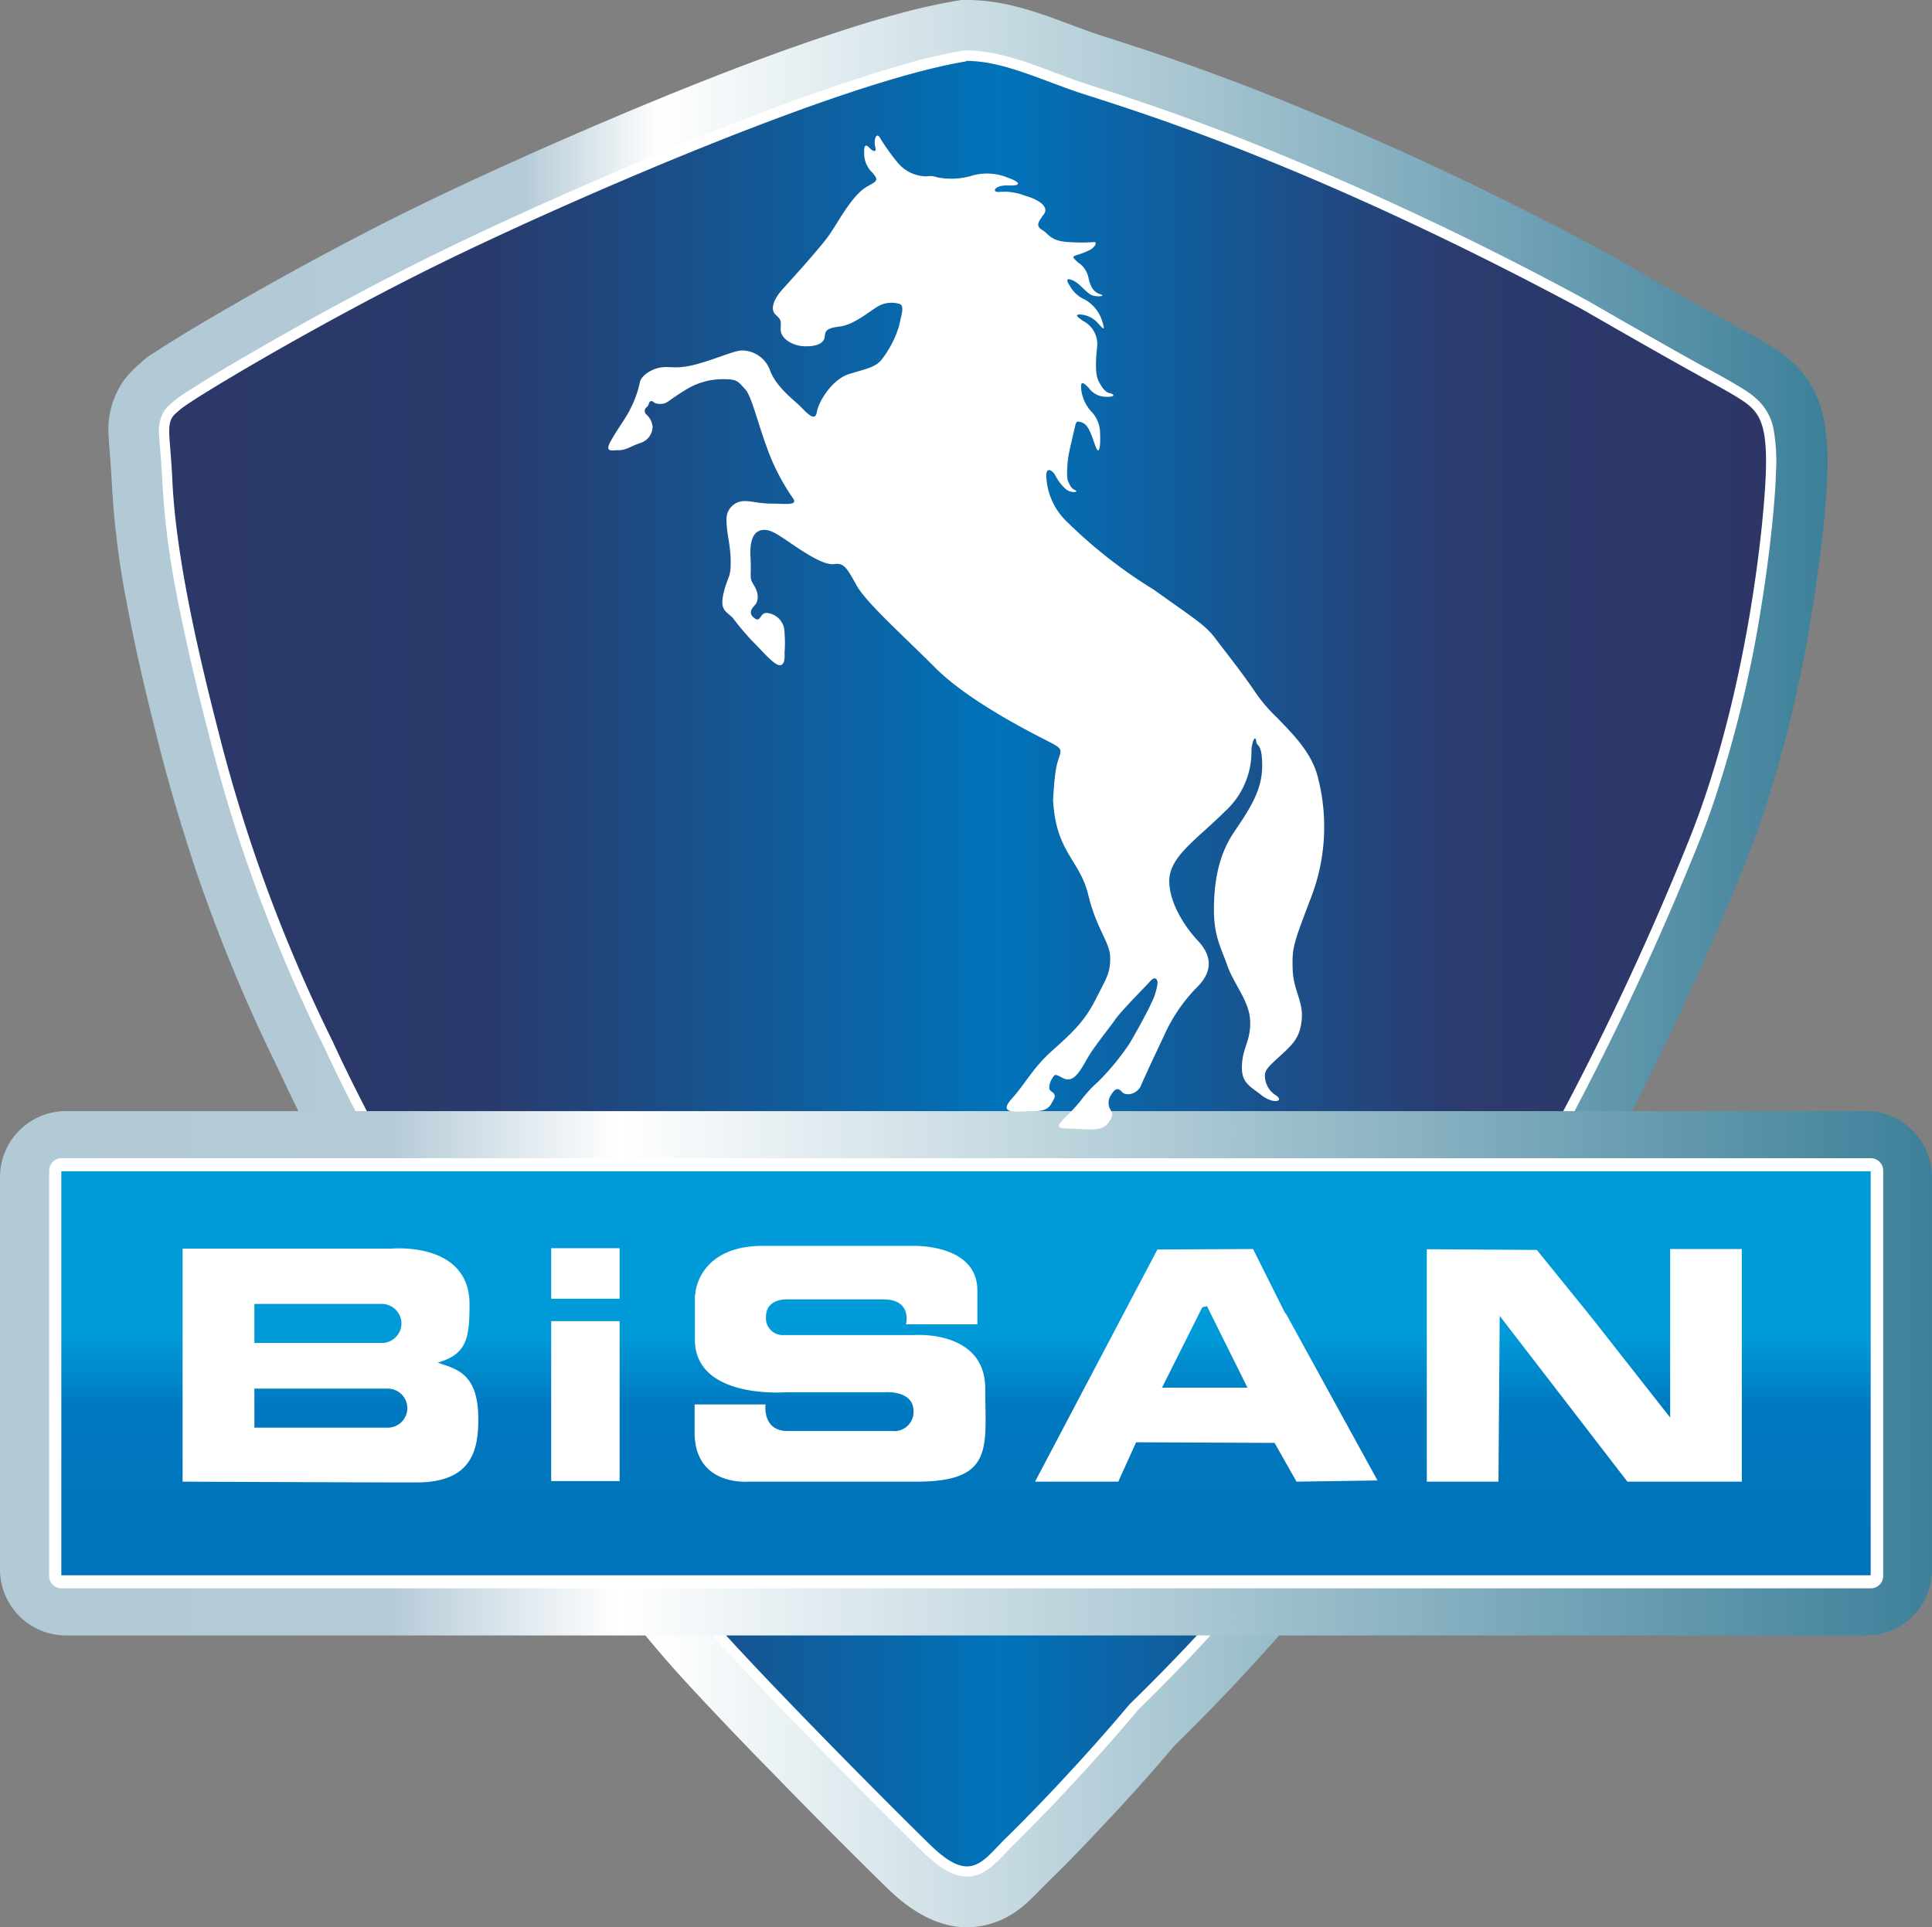 <svg xmlns="http://www.w3.org/2000/svg" xmlns:xlink="http://www.w3.org/1999/xlink" viewBox="0 0 275.08 274.47"><rect x="0" y="0" width="275.08" height="274.47" fill="#808080" stroke="none"/><defs><style>.cls-1,.cls-2,.cls-3,.cls-4,.cls-5{fill-rule:evenodd;}.cls-1{fill:url(#New_Gradient_1);}.cls-2{fill:#fff;}.cls-3{fill:url(#New_Gradient);}.cls-4{fill:url(#New_Gradient_4);}.cls-5{fill:url(#New_Gradient_3);}</style><linearGradient id="New_Gradient_1" x1="-354.23" y1="482.15" x2="125.59" y2="482.15" gradientTransform="translate(196.08 -108.66) scale(0.51)" gradientUnits="userSpaceOnUse"><stop offset="0" stop-color="#b2c9d6"></stop><stop offset="0.24" stop-color="#b4cad7"></stop><stop offset="0.32" stop-color="#fff"></stop><stop offset="1" stop-color="#3d809a"></stop></linearGradient><linearGradient id="New_Gradient" x1="-382.57" y1="810.26" x2="63.23" y2="810.26" gradientTransform="translate(219.2 -275.99) scale(0.51)" gradientUnits="userSpaceOnUse"><stop offset="0" stop-color="#2b3868"></stop><stop offset="0.2" stop-color="#293a6c"></stop><stop offset="0.52" stop-color="#0073ba"></stop><stop offset="0.81" stop-color="#2c3a6d"></stop><stop offset="1" stop-color="#2d3667"></stop></linearGradient><linearGradient id="New_Gradient_4" x1="-171.53" y1="603.7" x2="163.88" y2="603.7" gradientTransform="translate(140.68 -299.55) scale(0.82)" gradientUnits="userSpaceOnUse"><stop offset="0" stop-color="#b2c9d6"></stop><stop offset="0.2" stop-color="#b4cad7"></stop><stop offset="0.32" stop-color="#fff"></stop><stop offset="1" stop-color="#3d809a"></stop></linearGradient><linearGradient id="New_Gradient_3" x1="-3.04" y1="558.18" x2="-3.04" y2="628.33" gradientTransform="translate(140.03 -290.99) scale(0.82)" gradientUnits="userSpaceOnUse"><stop offset="0" stop-color="#009ad8"></stop><stop offset="0.41" stop-color="#009ad8"></stop><stop offset="0.59" stop-color="#0078bf"></stop><stop offset="1" stop-color="#0073ba"></stop></linearGradient></defs><g id="Layer_2" data-name="Layer 2"><g id="Page_1" data-name="Page 1"><g id="Layer_1-2" data-name="Layer 1"><path class="cls-1" d="M167.19,248.62q-4.83,5.73-10,11.19c-2.54,2.72-5.12,5.4-7.78,8s-4.56,5.12-8.66,6.23c-5.58,1.52-10.49-1.33-14.36-5.09-2.35-2.28-4.67-4.61-7-6.93q-4.74-4.75-9.43-9.58-3.94-4-7.85-8.15c-2.15-2.27-4.3-4.56-6.39-6.9-2.63-3-5.12-6-7.59-9.14q-6-7.48-11.61-15.23A420.28,420.28,0,0,1,49,170.54c-3.38-6-6.57-12.21-9.48-18.5A236.76,236.76,0,0,1,28,124.27c-2-6-3.81-12-5.37-18.17-1.77-6.93-3.42-13.89-4.71-20.92a121.12,121.12,0,0,1-2-16.43c-.06-1.16-.14-2.33-.23-3.5-.07-.93-.16-1.86-.2-2.8a12.31,12.31,0,0,1,2.2-8.36,14.68,14.68,0,0,1,2.26-2.33A8.9,8.9,0,0,1,22,50.2c.83-.56,1.68-1.09,2.53-1.62q3.75-2.32,7.57-4.52,10.73-6.23,21.77-11.89Q56.14,31,58.4,29.9c5.39-2.65,10.85-5.17,16.33-7.63Q85,17.67,95.39,13.43c7.25-2.94,14.55-5.75,22-8.24,3.29-1.11,6.61-2.16,10-3.08a85.63,85.63,0,0,1,8.84-2l.69-.11h.71c6.58,0,12.05,2.57,18.07,4.7.92.32,1.84.6,2.76.9l4.92,1.6q7.74,2.6,15.35,5.55a460.35,460.35,0,0,1,50.75,23.67l.13.07.12.07c5.4,3.11,10.81,6.21,16.26,9.24,2,1.1,4,2.16,5.93,3.35l.59.37a17.79,17.79,0,0,1,3.42,2.75,15,15,0,0,1,3.7,7.22,33.17,33.17,0,0,1,.53,8.14c-.09,2.62-.32,5.23-.58,7.83Q258.93,81.25,258,87a179.48,179.48,0,0,1-7,29.08q-1.14,3.39-2.46,6.7a416.91,416.91,0,0,1-26,53.42c-15.24,26.3-33.56,51.16-55.35,72.42Z"></path><path class="cls-2" d="M161.89,243.69c-3.21,3.82-6.54,7.54-9.95,11.18-2.46,2.64-5,5.25-7.56,7.78-1.57,1.53-3.31,3.84-5.49,4.43-2.85.77-5.53-1.45-7.43-3.3-2.33-2.26-4.62-4.55-6.91-6.85q-4.71-4.74-9.37-9.52-3.92-4-7.78-8.08c-2.1-2.22-4.2-4.45-6.24-6.74-2.53-2.84-5-5.85-7.34-8.83q-5.86-7.37-11.42-15A413.83,413.83,0,0,1,55.32,167c-3.3-5.91-6.42-11.93-9.26-18.07a231.12,231.12,0,0,1-11.21-27c-2-5.81-3.69-11.7-5.2-17.64C27.92,97.55,26.3,90.73,25,83.87A114.85,114.85,0,0,1,23.1,68.42c-.06-1.25-.14-2.49-.24-3.74-.07-.85-.15-1.71-.19-2.57a5.52,5.52,0,0,1,.78-3.71,8.42,8.42,0,0,1,1.24-1.22,14.27,14.27,0,0,1,1.34-1c.77-.51,1.56-1,2.34-1.49,2.43-1.52,4.9-3,7.37-4.41,7-4.08,14.19-8,21.43-11.7q2.2-1.12,4.43-2.22c5.31-2.62,10.69-5.1,16.09-7.53,6.76-3,13.57-5.95,20.42-8.73,7.1-2.89,14.29-5.65,21.55-8.09,3.16-1.07,6.36-2.07,9.58-3a76.75,76.75,0,0,1,8.08-1.83l.12,0h.12c5.28,0,10.74,2.54,15.67,4.28,1,.35,2,.66,3,1,1.62.52,3.23,1,4.84,1.58q7.57,2.53,15,5.43A453.3,453.3,0,0,1,226,42.8h0c5.43,3.13,10.88,6.25,16.37,9.3,1.88,1,3.82,2.06,5.65,3.19l.5.31a10.64,10.64,0,0,1,2,1.61A7.74,7.74,0,0,1,252.5,61a26.46,26.46,0,0,1,.36,6.35c-.08,2.44-.29,4.91-.54,7.34q-.57,5.58-1.46,11.13a172.6,172.6,0,0,1-6.69,27.91c-.71,2.13-1.48,4.23-2.32,6.32a408.34,408.34,0,0,1-25.57,52.49c-14.94,25.8-33,50.29-54.39,71.11Z"></path><path class="cls-3" d="M137.56,8.67c4.84,0,9.69,2.27,15.19,4.21s31,8.89,72.57,31.19c17.94,10.34,19.79,11.07,22.46,12.77s3.88,3.31,3.64,10.5S248.75,99,240.51,119.55s-33.13,77.9-79.68,123.15c-6.79,8.08-13.9,15.44-17.46,18.91s-5.09,6.79-10.91,1.13-23-23-30.22-31.11S64.5,185.49,47.37,148.32A221.85,221.85,0,0,1,31.05,104c-4-15.52-6.1-26.87-6.51-35.6-.14-3-.36-5-.43-6.31-.12-2.53.42-2.79,1.54-3.77,1.69-1.49,19.54-12.18,36.59-20.58s57.05-26,75.32-29Z"></path><path class="cls-4" d="M9.37,158.23H265.71a9.4,9.4,0,0,1,9.37,9.37v55.93a9.4,9.4,0,0,1-9.37,9.37H9.37A9.4,9.4,0,0,1,0,223.53V167.6a9.4,9.4,0,0,1,9.37-9.37Z"></path><path class="cls-2" d="M8.71,164.94H266.37a1.76,1.76,0,0,1,1.76,1.76v57.73a1.76,1.76,0,0,1-1.76,1.76H8.71A1.76,1.76,0,0,1,7,224.43V166.7a1.76,1.76,0,0,1,1.76-1.76Z"></path><polygon class="cls-5" points="8.73 166.8 266.35 166.8 266.35 224.33 8.73 224.33 8.73 166.8 8.73 166.8"></polygon><path class="cls-2" d="M99,184.36c0-1,1-6.94,9.64-6.94h21s9.52-.48,9.52,6.37v4.8H129s.93-3.55-3.23-3.55H112.21s-3.15-.24-3.15,2.5a2.4,2.4,0,0,0,2.59,2.58h18.63s10-.72,10,7.63S141.61,211,130.52,211H106.44s-7.54.64-7.54-7v-4H109s-.52,3.79,3.15,3.79h14.92a2.73,2.73,0,0,0,3-2.83c0-3-4-2.7-4-2.7H112.09s-13.15,1.13-13.15-7.5c0-4.64,0-6.41,0-6.41Zm-62.76,1.33H54.37a2.8,2.8,0,0,1,2.79,2.78h0a2.8,2.8,0,0,1-2.79,2.78H36.22v-5.56Zm0,12.06h19A2.79,2.79,0,0,1,58,200.53h0a2.79,2.79,0,0,1-2.78,2.78h-19v-5.56ZM26,211V177.81H55.77s11.08-1.05,11.08,7.92c0,4.93-.41,7.11-4.53,8.32,2.51.89,5.78,1.38,5.78,8,0,4.13-.69,9.06-8.77,9.06S26,211,26,211Zm52.44-22.86h9.78v22.78H78.48V188.16Zm0-3.19h9.78v-7.2H78.48V185ZM248,177.87h-10.2v24l-11.22-14.28L218.82,178l-15.67-.1V211h10.2l.18-23.61L231.71,211H248V177.87Zm-65,9.18-4.59-9.18-13.62.07L147.37,211h11.85l2.54-5.61,19.72.09L184.6,211l11.53-.17-13.06-23.8Zm-17.61,10.57,12.23,0L171.85,186l-.67.17-5.72,11.42Z"></path><path class="cls-2" d="M123.78,26.37c1.25-.61,1.25-.85.36-1.86a3.66,3.66,0,0,1-1.09-2.74c-.08-1.21.28-1.21.73-.73s1.09.81.84-.12.12-2.18.65-1.33a28.89,28.89,0,0,0,2.66,3.71,5.42,5.42,0,0,0,3.95,1.82c1.29-.17,1.09.16,2.58.28a10.38,10.38,0,0,0,4.16-.45,7.81,7.81,0,0,1,4.92.37c1.81.64,1.94,1.17,0,1.09s-2.42,1-1.29.92a8.15,8.15,0,0,1,3.67.53c2.1.6,3.47,1.61,2.7,2.66s-1.21,1.65-.24,2.22,1.13,1.57,3.71,1.73a27.48,27.48,0,0,0,3.75,0c.32,0,.2.65-.68,1.13a11.6,11.6,0,0,1-2,.77c-.61.24-.28.4.32,1A3.36,3.36,0,0,1,155,39.68c.37,1.53.93,2,1.74,2.25s-.73.45-1.49,0-1.58-1.61-2.5-2-1-.08-.41.8a4.48,4.48,0,0,0,2.14,1.94,5.34,5.34,0,0,1,2.49,3.2c.34,1.14.26,1.18-.62.18a3.64,3.64,0,0,0-2.74-1.27c-.48.1-.28.32.61.93a3.7,3.7,0,0,1,2,3.57c-.22,2-.3,4,.16,4.91s.94,1.66,1.63,1.8.84.57-.51.51A3,3,0,0,1,155,55.22c-.82-.82-1.14-1-1.06.18a5.58,5.58,0,0,0,1.4,3.16,4.43,4.43,0,0,1,1.29,3.17c.08,1.61-.08,3.46-.7,1.69s-1-2.93-1.85-3.24-.87-.1-1.05.71-.62,2.59-.84,3.69-.4,3.4-.1,4,.4.95,1,1.23-.6.46-1.32-.14a6.63,6.63,0,0,1-1.53-2c-.44-.77-1.25-1.15-1.27,0a9.45,9.45,0,0,0,2.88,6.57,69.07,69.07,0,0,0,12.45,9.75C170,88.08,171.61,89,173,90.86s3.51,4.48,5.53,7.42a22.13,22.13,0,0,0,3.39,4c1.25,1.41,4.43,4.2,5.56,7.83a28,28,0,0,1-.73,17.49c-2.67,7-2.78,7.35-2.7,10.38s1.5,4.52,1.3,7.1-1.21,3.59-3.07,5.28-2.22,2.06-2.18,3a3.31,3.31,0,0,0,1.62,2.66c1.16.84-.45,1.25-2.14-.08s-2.87-1.74-2.75-4.28,1.26-3.43,1.17-6.25-2.29-5.2-3.22-7.83-1.94-4.27-1.94-8,.57-7.7,2.87-11.09,4-6,4-9.4-.77-2.66-.85-3.51-.52-.36-.68,1.21a11.45,11.45,0,0,1-3.76,8.75c-4,4-8,6.46-7.94,10s2.78,7.05,4,8.34,3,3.76-.12,6.78a23.52,23.52,0,0,0-4.64,6.86c-1.29,2.74-2.74,5.81-3.26,7.06s-2.14,1.57-2.71.92-1-.48-1.49.33a2,2,0,0,0-.24,2.05c.32.53.6.89-.12,1.9s-1.49,1.17-4.28,1-3.67.16-2.06-1.57a23.32,23.32,0,0,0,2.27-2.41A17.83,17.83,0,0,1,156.4,154a35.75,35.75,0,0,0,4.44-5.42c.92-1.57,2.51-4.42,3.13-5.83a8.46,8.46,0,0,0,.85-2.79c0-.48-.36-1-1-.28s-4.19,4.29-5,5.46-2.2,2.85-3.41,4.63-2.22,4.67-4,3.79c-1-.49-1.17-.73-1.53-.08a2.42,2.42,0,0,0-.48,1.57c.08.48,1.17.56.64,1.49s-.68,1.7-2.86,1.7-5.24.6-3.15-1.74,3-4.4,5.85-6.94,4.56-4.15,6.13-7.26,2.06-3.67,2.06-5.89-1.92-4-3.13-9-4.61-6-5-13.5c.24-4.28.52-5.08.88-6.13s.24-1.25-1.17-2-11.35-5.55-16.44-10.64-9.94-9.37-11.31-11.88-1.81-3.13-3.15-2.93-3.87-1.41-6-2.86-3.07-2.1-4.12-2-1.93.93-1.77,3.87-.25,2.83.48,4,.69,2.26.12,2.86-.89,1.25,0,1.86.69-.81,1.74-.77a2.76,2.76,0,0,1,2.5,2.82,17.68,17.68,0,0,1,0,2.91s.19,1.71-.67,1.71-2.66-2.23-4-3.52A39.3,39.3,0,0,1,104.34,88c-1-1-1.9-1.12-1.3-3.59s1-2,1-4.39-.6-4-.6-6a2.55,2.55,0,0,1,2.62-2.66c1.05,0,2.06.36,3.87.36s3.71.32,3-.73a30.79,30.79,0,0,1-3.8-7.42c-1.37-3.79-2.17-7.26-3.06-8.18S105.1,54,103.13,54a10,10,0,0,0-5.73,1.66c-2.22,1.33-2.35,1.86-3.39,1.86s-.87-.4-1.27-.4-.32.64-.66.86A.66.66,0,0,0,92,59a2.69,2.69,0,0,1,.92,1.75,2.48,2.48,0,0,1-1.83,2.36c-1.46.52-1.94,1-3,1s-2.06.36-1.09-1.37,2.22-3.35,2.79-4.6a14.55,14.55,0,0,0,1.29-3.59c.12-1,1.61-2,3-2.22s2.26.32,5.16-.48,5.33-1.94,6.42-1.94a4.27,4.27,0,0,1,4,2.9c.93,2.38,3.35,4.12,4.32,5.09s2.09,2.25,2.33.76,2.19-4.66,4.6-5.4,3.6-.92,4.52-1.93a14.5,14.5,0,0,0,2.6-5c.24-1.31.9-2.94-.07-3.08a3.89,3.89,0,0,0-3.23.55c-1.35.88-3.34,2.47-5.1,2.69s-2.13.5-2.19,1.37-.85,1.46-2.72,1.46-3.61-1.14-3.57-2.43.12-1.28-.72-2.08-.21-2.3,1-3.63,4.76-5.25,6.3-7.26,3.55-6.33,6-7.5Z"></path></g></g></g></svg>